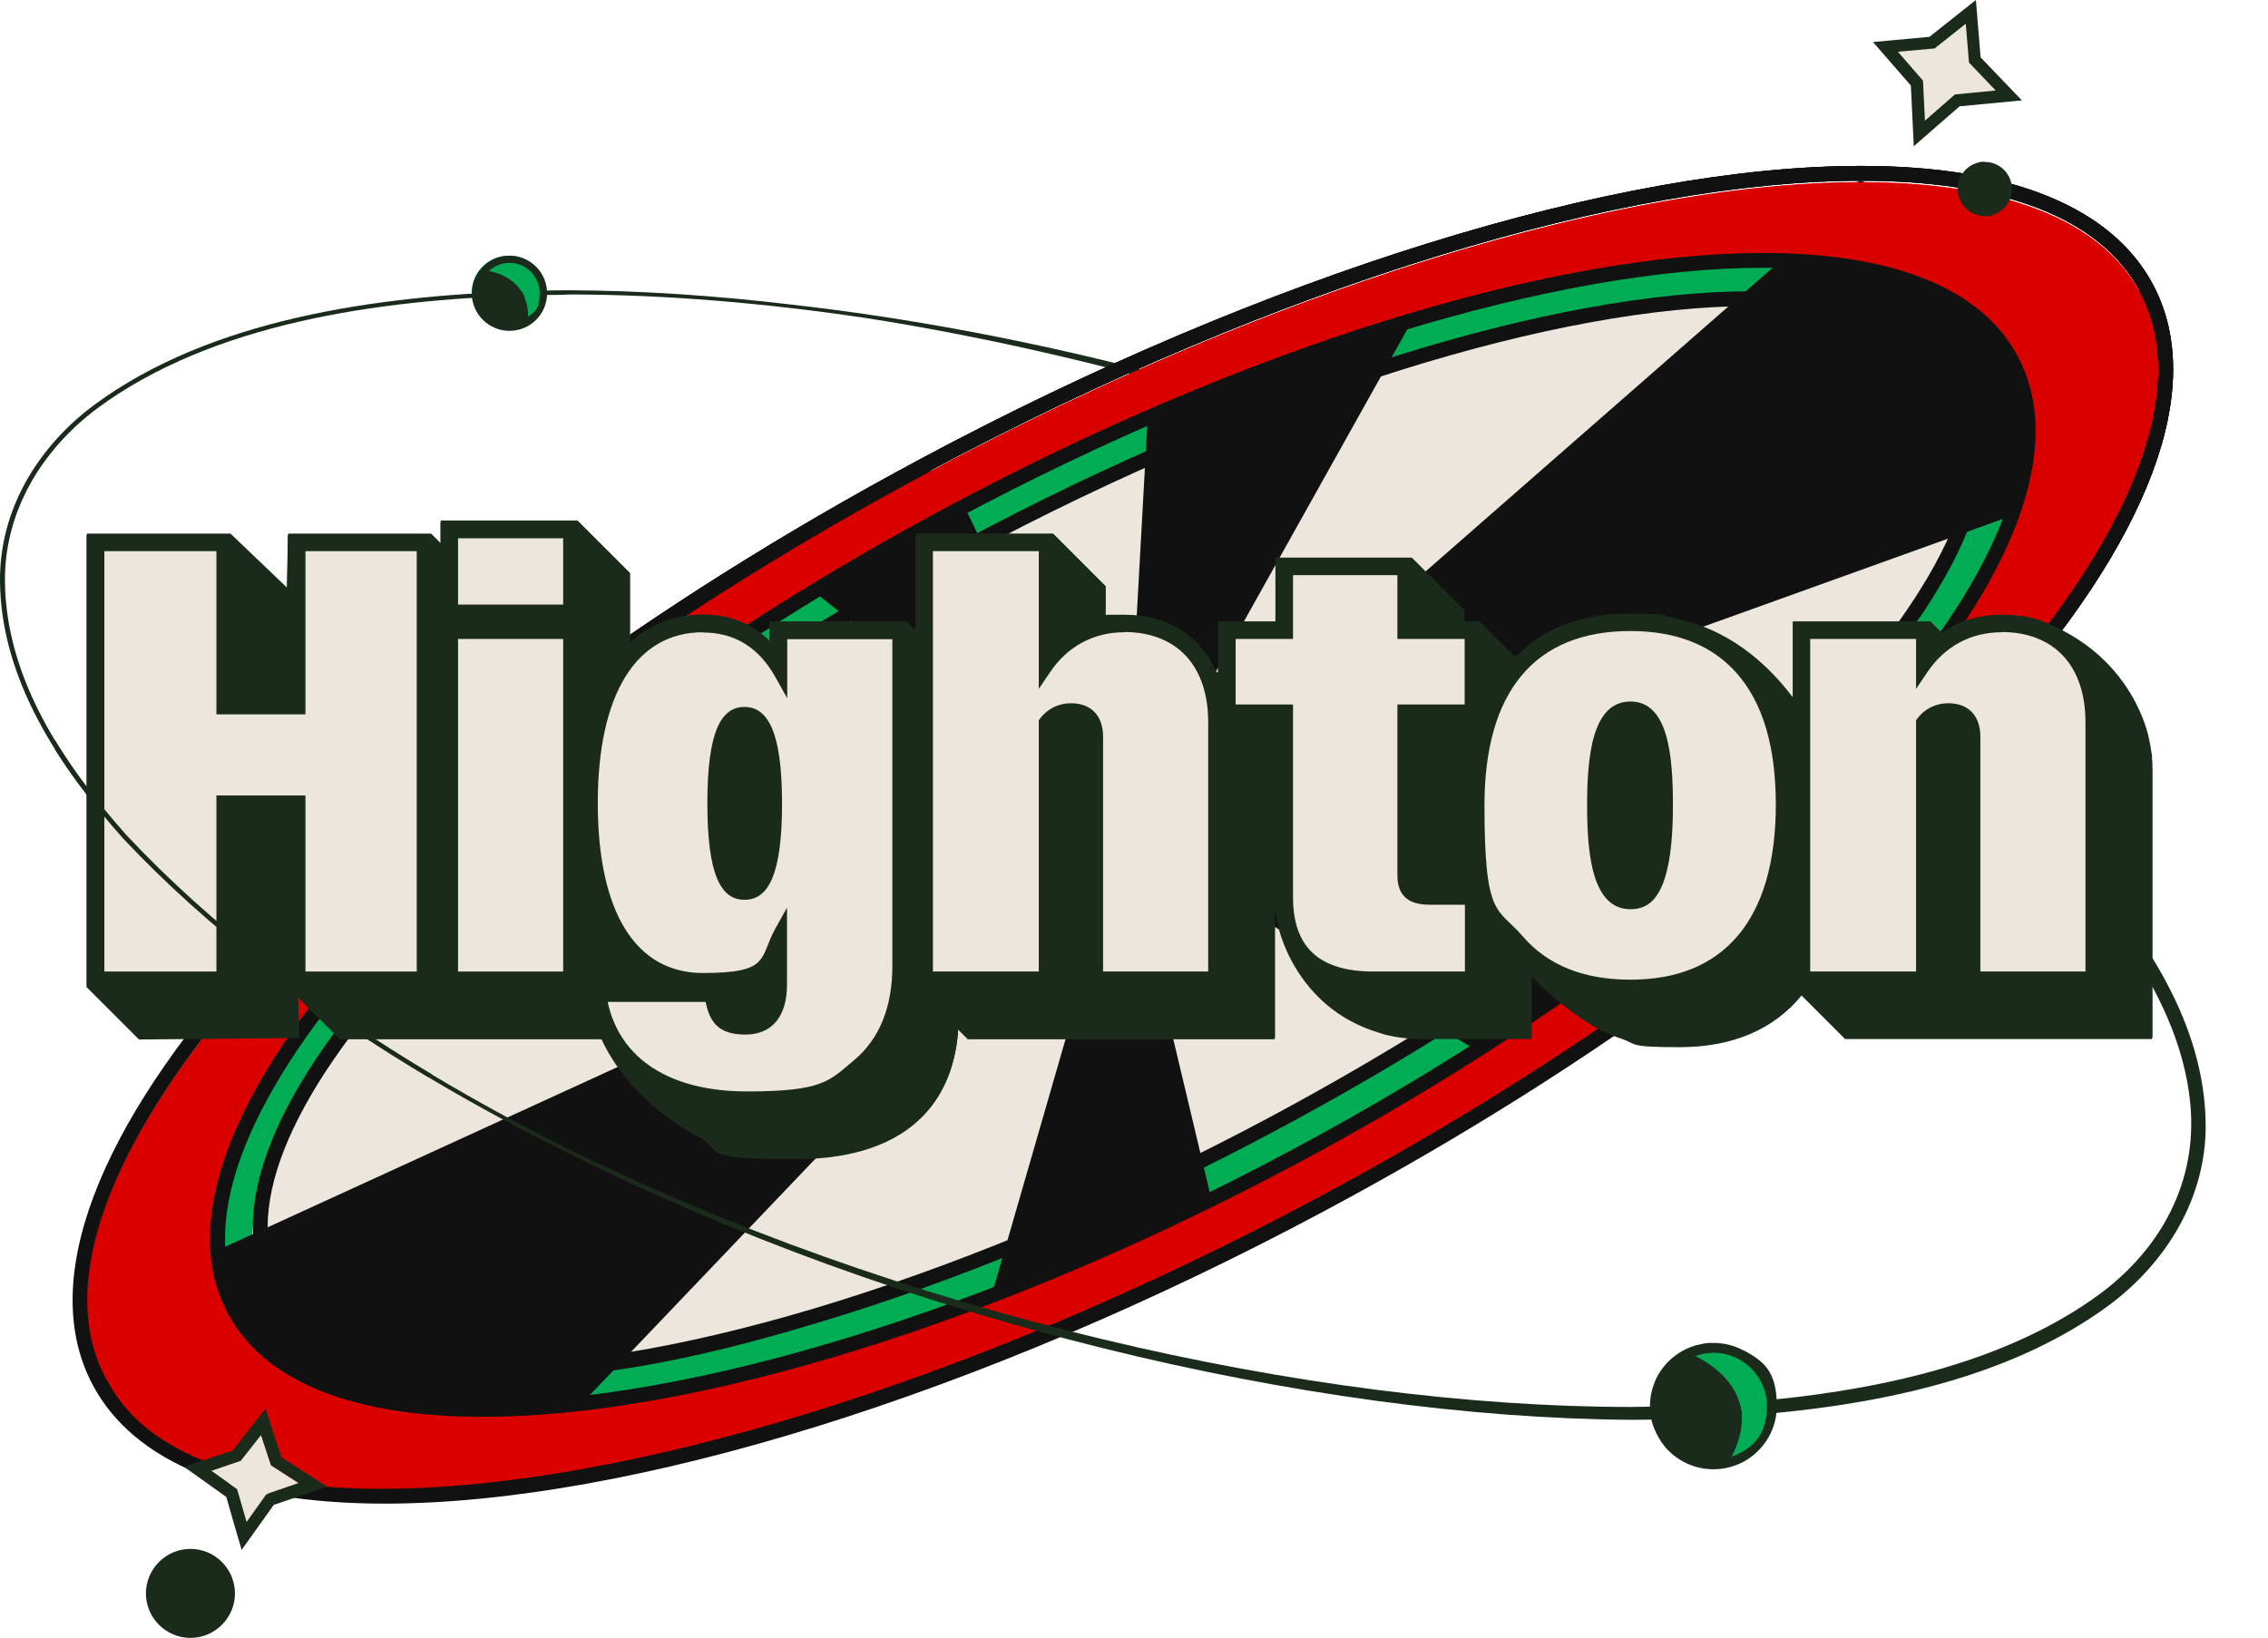 <?xml version="1.0" encoding="UTF-8"?>
<svg id="Vectorise" xmlns="http://www.w3.org/2000/svg" xmlns:xlink="http://www.w3.org/1999/xlink" version="1.1" viewBox="0 0 917 662.4">
  <!-- Generator: Adobe Illustrator 29.1.0, SVG Export Plug-In . SVG Version: 2.1.0 Build 142)  -->
  <defs>
    <style>
      .st0 {
        fill: none;
      }

      .st1 {
        fill: #111;
      }

      .st2 {
        fill: #ede6dd;
      }

      .st3 {
        clip-path: url(#clippath-1);
      }

      .st4 {
        clip-path: url(#clippath-3);
      }

      .st5 {
        clip-path: url(#clippath-2);
      }

      .st6 {
        fill: #00ad55;
      }

      .st7 {
        fill: #da0000;
      }

      .st8 {
        fill: #1b2b1b;
      }

      .st9 {
        clip-path: url(#clippath);
      }
    </style>
    <clipPath id="clippath">
      <ellipse class="st0" cx="454.6" cy="337.9" rx="408.5" ry="146" transform="translate(-105.6 254) rotate(-28.1)"/>
    </clipPath>
    <clipPath id="clippath-1">
      <polygon class="st0" points="242 255.4 507 60.4 887 28.4 917 232.4 725.4 356.8 242 255.4"/>
    </clipPath>
    <clipPath id="clippath-2">
      <ellipse class="st0" cx="454.6" cy="337.9" rx="408.5" ry="146" transform="translate(-105.6 254) rotate(-28.1)"/>
    </clipPath>
    <clipPath id="clippath-3">
      <polygon class="st0" points="22.2 267.6 22.2 336 142.5 449.7 207.6 419.9 22.2 267.6"/>
    </clipPath>
  </defs>
  <circle class="st6" cx="692.7" cy="568.4" r="23"/>
  <circle class="st6" cx="205.7" cy="118.4" r="15"/>
  <path class="st7" d="M375.4,191c227.2-121.3,446.5-153.8,489.8-72.7s-105.7,245.3-332.9,366.6-449.1,159.5-489.8,72.7C-.8,476.4,148.3,312.3,375.4,191Z"/>
  <g class="st9">
    <g>
      <polygon class="st2" points="254.8 254 554.8 112.1 776.4 84.4 856.6 156.7 814.5 285.3 623.4 459.9 261 571.4 70.5 549.4 71.3 434.6 254.8 254"/>
      <path class="st6" d="M194.4,581.6c-55.4,0-93.5-15.5-109.5-45.4h0c-20.9-39.2-.3-96.2,58.1-160.7,55.5-61.3,139.4-123.5,236.1-175.3,96.7-51.7,195-86.9,276.9-99.1,86-12.8,145,1.7,165.9,40.9,20.9,39.2.3,96.2-58.1,160.7-55.5,61.3-139.4,123.5-236.1,175.3-96.7,51.7-195,86.9-276.9,99.1-20.4,3-39.2,4.5-56.4,4.5h0ZM106.9,524.4c15.4,28.7,66.5,38.9,140.2,28,79.1-11.7,174.5-46,268.7-96.4,94.2-50.4,175.7-110.8,229.4-170,50.1-55.2,69.9-103.4,54.6-132.1-15.4-28.7-66.5-38.9-140.2-28-79.1,11.7-174.5,46-268.7,96.4s-175.7,110.8-229.4,170c-50.1,55.2-69.9,103.4-54.6,132.1h0Z"/>
      <path class="st1" d="M707.9,123.8c42.1,0,72.1,10.6,83.9,32.8,33.6,62.8-91,194.9-278.2,295.1-121.2,64.8-238.9,100.3-316,100.3s-72.1-10.6-83.9-32.8c-33.6-62.8,91-194.9,278.2-295.1,121.2-64.8,238.9-100.3,316-100.3M707.9,117.8c-39.1,0-88.7,9-143.3,26.1-56.1,17.6-116.8,43.5-175.5,74.9-91.1,48.7-170.5,106.5-223.5,162.7-54.5,57.8-74.8,107.6-57.2,140.5,12.6,23.5,43.4,35.9,89.2,35.9s88.7-9,143.3-26.1c56.1-17.6,116.8-43.5,175.5-74.9,91.1-48.7,170.5-106.5,223.5-162.7,54.5-57.8,74.8-107.6,57.2-140.5-12.6-23.5-43.4-35.9-89.2-35.9h0Z"/>
      <polygon class="st1" points="295.3 212.9 454.7 337.6 372.4 169 295.3 212.9"/>
      <polygon class="st1" points="467 115.4 454.7 337.6 583.3 107.6 467 115.4"/>
      <polygon class="st1" points="454.7 337.6 744 84.4 860.4 95.5 850 195.4 454.7 337.6"/>
      <polygon class="st1" points="454.7 337.6 740 325.4 624 441.4 454.7 337.6"/>
      <polygon class="st1" points="454.7 337.6 495.1 507.3 391.4 556.8 454.7 337.6"/>
      <polygon class="st1" points="454.7 337.6 219.1 584.5 69.7 576.6 49.6 523.2 454.7 337.6"/>
      <polygon class="st1" points="454.7 337.6 91.6 418.3 198.4 305.5 454.7 337.6"/>
    </g>
  </g>
  <path class="st1" d="M752.5,73.1c56.1,0,96.5,14.4,112.6,44.6,43.4,81.1-105.5,245.4-332.6,366.8-142.7,76.3-282.3,117.3-377.1,117.6-94.4.3-109-39.5-112.6-44.6C-.6,476.3,148.3,312.1,375.4,190.7c142.7-76.3,282.3-117.6,377.1-117.6M752.5,67.1v6-6c-99.4,0-241.5,44.2-379.9,118.3-110.4,59-206.1,130-269.3,199.8-64.7,71.3-88,133.5-65.7,175.1,16.7,31.2,57.5,47.8,117.9,47.8,99.4,0,241.4-44.2,379.9-118.3,110.4-59,206.1-130,269.3-199.8,64.7-71.3,88-133.5,65.7-175.1-16.7-31.2-57.5-47.8-117.9-47.8h0Z"/>
  <path class="st1" d="M712.9,108.3c48.6,0,83.7,12.5,97.7,38.7,37.6,70.4-91.5,212.8-288.4,318.1-123.7,66.2-244.8,101.9-327,101.9s-80.3-18.8-97.7-38.7c-37.6-70.4,91.5-212.8,288.4-318.1,123.7-66.2,244.8-101.9,327-101.9M712.9,102.3v6-6c-86.4,0-209.7,38.4-329.9,102.7-95.8,51.2-178.9,112.8-233.8,173.4-56.3,62.1-76.6,116.4-57.1,152.8,14.6,27.4,50.2,41.8,103,41.8,86.3,0,209.6-38.4,329.8-102.7,95.8-51.2,178.9-112.8,233.8-173.4,56.3-62.1,76.6-116.4,57.1-152.8-14.6-27.4-50.2-41.8-103-41.8h.1Z"/>
  <path class="st8" d="M841.6,349.7c-117-124.6-337.1-205.6-521.4-226.5-31.2-3.7-61.4-5.7-89.8-5.8-3.7,0-7.5,0-11.4.2l-.2,1.7c3.9,0,7.8,0,11.6-.2,37.4,0,77.8,3.3,119.6,9.5,51.2,8,100.4,19.9,142.8,32.5,125.3,38.1,286.3,110.5,365.2,218.1,13.9,20,25.3,42.7,27.6,67.3,2.9,31.2-11.6,58.1-36.3,76.6-36.3,26.8-85.3,38.3-133,43v5.5c48.8-4.5,98.9-16,136.5-43.8,23.3-17.4,39.3-43.6,39-73.2-.4-40.3-24.4-76-50.2-105h0Z"/>
  <path class="st8" d="M703.3,567.3c-15.1,1.1-29.8,1.6-43.9,1.7-130.1,0-296.6-38-433.4-106.2-68.5-34.6-129.5-76.6-175-125.1-25.2-28.5-48.6-63.1-49-102.5-.3-28.4,15-53.4,37.4-70.1,46.7-34.5,113.7-43.8,172.4-45.6-.3-.6-.6-1.2-.9-1.7-58.9,1.9-125.8,11.3-172.6,45.8C15.3,180.6-.3,206.2,0,235.2c.4,39.8,24.1,74.9,49.6,103.7,46.2,49.3,108.6,91.9,178.4,126.6,136.2,68.6,301.2,107.8,431.4,108.7,14.4,0,29.5-.5,44.8-1.6,0-1.9-.4-3.7-.9-5.3h0Z"/>
  <path class="st1" d="M375.4,190.7c142.7-76.3,282.3-117.6,377.1-117.6M752.5,73.1c56.1,0,96.5,14.4,112.6,44.6M804.7,290c64.7-71.3,88-133.5,65.7-175.1-16.7-31.2-57.5-47.8-117.9-47.8h0v6-6c-99.4,0-241.5,44.2-379.9,118.3-110.4,59-206.1,130-269.3,199.8"/>
  <polygon class="st2" points="109.6 592.6 105.5 580.2 97.2 590.7 85.3 594.8 95.8 602.3 99.7 615.5 107.6 604.3 120.8 599.8 109.6 592.6"/>
  <path class="st8" d="M105.5,580.2l4.1,12.4,11.2,7.2-13.2,4.6-7.9,11.1-3.8-13.2-10.5-7.5,11.9-4,8.3-10.5M107.3,569.8l-5.8,7.3-7.3,9.4-10.5,3.6-9.3,3.1,8,5.7,9.1,6.5,3.3,11.5,2.9,9.9,6-8.4,7-9.8,11.7-4,9.8-3.4-8.7-5.6-9.7-6.2-3.5-10.7-2.9-8.9h0Z"/>
  <g>
    <path class="st8" d="M77,660.4c-8.8,0-16-7.2-16-16s7.2-16,16-16,16,7.2,16,16-7.2,16-16,16Z"/>
    <path class="st8" d="M77,630.4c7.7,0,14,6.3,14,14s-6.3,14-14,14-14-6.3-14-14,6.3-14,14-14M77,626.4c-9.9,0-18,8.1-18,18s8.1,18,18,18,18-8.1,18-18-8.1-18-18-18h0Z"/>
  </g>
  <path class="st8" d="M705,546.2c-3.6-2-7.8-3.1-12.2-3.1s-.9,0-1.3,0c-1.7,0-3.4.4-5.1.8-.4,0-.8.2-1.2.3-4.4,1.4-8.3,3.9-11.4,7.2-.8.9-1.6,1.9-2.3,2.9-1.2,1.7-2.1,3.6-2.8,5.5-1,2.7-1.6,5.7-1.6,8.8s.5,6.1,1.6,8.8,2.5,5.3,4.3,7.5.5.6.8.9c4.7,5.2,11.5,8.4,19,8.4,14.2,0,25.6-11.5,25.6-25.6s-5.4-18.2-13.4-22.5h0ZM685.5,548.4c2.3-.8,4.8-1.3,7.3-1.3,11.9,0,21.6,9.7,21.6,21.6s-6,17.3-14.3,20.4c13.1-25.1-8.3-37.6-14.7-40.7h.1Z"/>
  <g class="st3">
    <g>
      <ellipse class="st7" cx="453.9" cy="338" rx="466.3" ry="166.6" transform="translate(-105.7 253.6) rotate(-28.1)"/>
      <g class="st5">
        <g>
          <polygon class="st2" points="254.8 254 554.8 112.1 776.4 84.4 856.6 156.7 814.5 285.3 623.4 459.9 261 571.4 70.5 549.4 71.3 434.6 254.8 254"/>
          <path class="st6" d="M194.4,581.6c-55.4,0-93.5-15.5-109.5-45.4h0c-20.9-39.2-.3-96.2,58.1-160.7,55.5-61.3,139.4-123.5,236.1-175.3,96.7-51.7,195-86.9,276.9-99.1,86-12.8,145,1.7,165.9,40.9,20.9,39.2.3,96.2-58.1,160.7-55.5,61.3-139.4,123.5-236.1,175.3-96.7,51.7-195,86.9-276.9,99.1-20.4,3-39.2,4.5-56.4,4.5h0ZM106.9,524.4c15.4,28.7,66.5,38.9,140.2,28,79.1-11.7,174.5-46,268.7-96.4,94.2-50.4,175.7-110.8,229.4-170,50.1-55.2,69.9-103.4,54.6-132.1-15.4-28.7-66.5-38.9-140.2-28-79.1,11.7-174.5,46-268.7,96.4s-175.7,110.8-229.4,170c-50.1,55.2-69.9,103.4-54.6,132.1h0Z"/>
          <path class="st1" d="M707.9,123.8c42.1,0,72.1,10.6,83.9,32.8,33.6,62.8-91,194.9-278.2,295.1-121.2,64.8-238.9,100.3-316,100.3s-72.1-10.6-83.9-32.8c-33.6-62.8,91-194.9,278.2-295.1,121.2-64.8,238.9-100.3,316-100.3M707.9,117.8c-39.1,0-88.7,9-143.3,26.1-56.1,17.6-116.8,43.5-175.5,74.9-91.1,48.7-170.5,106.5-223.5,162.7-54.5,57.8-74.8,107.6-57.2,140.5,12.6,23.5,43.4,35.9,89.2,35.9s88.7-9,143.3-26.1c56.1-17.6,116.8-43.5,175.5-74.9,91.1-48.7,170.5-106.5,223.5-162.7,54.5-57.8,74.8-107.6,57.2-140.5-12.6-23.5-43.4-35.9-89.2-35.9h0Z"/>
          <polygon class="st1" points="295.3 212.9 454.7 337.6 372.4 169 295.3 212.9"/>
          <polygon class="st1" points="467 115.4 454.7 337.6 583.3 107.6 467 115.4"/>
          <polygon class="st1" points="454.7 337.6 744 84.4 860.4 95.5 850 195.4 454.7 337.6"/>
          <polygon class="st1" points="454.7 337.6 740 325.4 624 441.4 454.7 337.6"/>
          <polygon class="st1" points="454.7 337.6 495.1 507.3 391.4 556.8 454.7 337.6"/>
          <polygon class="st1" points="454.7 337.6 219.1 584.5 69.7 576.6 49.6 523.2 454.7 337.6"/>
          <polygon class="st1" points="454.7 337.6 91.6 418.3 198.4 305.5 454.7 337.6"/>
        </g>
      </g>
      <path class="st1" d="M752.5,73.1c56.1,0,96.5,14.4,112.6,44.6,43.4,81.1-105.5,245.4-332.6,366.8-142.7,76.3-282.3,117.6-377.1,117.6s-96.5-14.4-112.6-44.6C-.6,476.3,148.3,312.1,375.4,190.7c142.7-76.3,282.3-117.6,377.1-117.6M752.5,67.1v6-6c-99.4,0-241.5,44.2-379.9,118.3-110.4,59-206.1,130-269.3,199.8-64.7,71.3-88,133.5-65.7,175.1,16.7,31.2,57.5,47.8,117.9,47.8,99.4,0,241.4-44.2,379.9-118.3,110.4-59,206.1-130,269.3-199.8,64.7-71.3,88-133.5,65.7-175.1-16.7-31.2-57.5-47.8-117.9-47.8h0Z"/>
      <path class="st1" d="M712.9,108.3c48.6,0,83.7,12.5,97.7,38.7,37.6,70.4-91.5,212.8-288.4,318.1-123.7,66.2-244.8,101.9-327,101.9s-83.7-12.5-97.7-38.7c-37.6-70.4,91.5-212.8,288.4-318.1,123.7-66.2,244.8-101.9,327-101.9M712.9,102.3v6-6c-86.4,0-209.7,38.4-329.9,102.7-95.8,51.2-178.9,112.8-233.8,173.4-56.3,62.1-76.6,116.4-57.1,152.8,14.6,27.4,50.2,41.8,103,41.8,86.3,0,209.6-38.4,329.8-102.7,95.8-51.2,178.9-112.8,233.8-173.4,56.3-62.1,76.6-116.4,57.1-152.8-14.6-27.4-50.2-41.8-103-41.8h.1Z"/>
    </g>
  </g>
  <path class="st8" d="M817.5,249.3c-2.7-.4-5.5-.7-8.3-.7-8.8,0-17.1,2.5-24.1,7.3l-4.6-4.6h-55.6v30.8c-9.1-12.1-23.3-25.7-43.4-31h-.3c-1.3-.5-2.6-.8-3.9-1.1l-2.5-.7.2.2c-4.9-1-10.2-1.4-15.7-1.4-19.8,0-35.5,6-46.7,17.7l-14.5-14.5h-6.1v-4.6l-21.2-21.2h-55.1v25.8h-23.2v20.7c-.2-.1-.5-.2-.8-.3-6.2-14.7-19.7-23.1-37.2-23.1s-5,.2-7.5.6v-12.2l-21.2-21.2h-55.6v39.2l-3.7-3.7h-55.3v7.9c-7.3-7-16.5-10.7-27-10.7s-21.6,3.8-29.5,11.4v-28.2l-21.2-21.2h-55.3v9.2l-3.9-3.9h-57.8l-.4,21.9-22.9-21.9h-58.1v182.8l21.2,21.2,64.7-.6-.5-16.5,17,17h105.8c12.1,26,37.6,38.7,39.2,39.4,10.5,6,23.8,9.1,39.4,9.1,40.3,0,63.4-18.5,65.6-52.4l3.9,3.9h124.1v-53.2l.9,4.4c0,.9.3,1.7.5,2.6h0c0,.4,6.6,33.5,41,43.7h0c1,.3,1.9.6,3,.9l3.4.7c3.4.6,7.1.9,11,.9h44v-25.5c7.9,8.3,15.8,14.3,21.3,17.9,1.7,1.2,3.4,2.2,5.2,3.2.5.3.8.5.8.5,0,0,5.8,2.8,8.7,3.6,7.2,2.4,15.2,3.6,24,3.6,21.4,0,38-7,49.3-20.9l17.6,17.6h124.1v-107.8c0-2,0-4-.3-6l.2.2-.4-2.2c-.2-1.7-.5-3.4-.9-5h0c-.2-1.3-6.1-32-40.4-46.5-1.5-.7-3.2-1.4-4.7-1.9l-6.1-1.5-.2.3Z"/>
  <path class="st8" d="M233.5,210.7l21.2,21.2v28.2c7.9-7.6,17.8-11.4,29.5-11.4s19.7,3.7,27,10.7v-7.9h55.3l3.7,3.7v-39.2h55.6l21.2,21.2v12.2c2.5-.4,5-.6,7.5-.6,17.6,0,31.1,8.4,37.2,23.1.3.1.5.2.8.3v-20.7h23.2v-25.8h55.1l21.2,21.2v4.6h6.1l14.5,14.5c11.3-11.7,27-17.7,46.7-17.7s10.8.5,15.7,1.4l-.2-.2,2.5.7c1.3.3,2.6.6,3.9,1h.3c20.1,5.4,34.3,19,43.4,31.1v-30.8h55.6l4.6,4.6c7-4.8,15.3-7.3,24.1-7.3s5.7.2,8.3.7l6.1,1.5c1.6.5,3.2,1.1,4.7,1.9,34.2,14.5,40.1,45.2,40.4,46.5h0c.4,1.6.7,3.3.9,5l.2,2c.2,1.9.3,3.9.3,6v107.8h-124.1l-17.6-17.6c-11.3,13.8-27.9,20.9-49.3,20.9s-16.8-1.2-24-3.6c-2.8-.8-8.7-3.6-8.7-3.6,0,0-.3-.2-.8-.5-1.7-.9-3.5-2-5.2-3.2-5.5-3.6-13.4-9.6-21.3-17.9v25.5h-44c-3.9,0-7.6-.3-11-.9l-3.4-.7c-1-.3-2-.5-3-.9h0c-34.4-10.2-41-43.3-41-43.6h0c-.2-.9-.3-1.8-.5-2.6l-.8-4.4v53.2h-124.1l-3.9-3.9c-2.2,33.8-25.3,52.4-65.6,52.4s-28.9-3.1-39.4-9.1c-1.5-.7-27.1-13.4-39.2-39.4h-105.8l-17-17,.5,16.5-64.7.6-21.2-21.2v-182.8h58.1l22.9,21.9.4-21.9h57.8l3.9,3.9v-9.2h55.3"/>
  <polygon class="st2" points="87.5 222.9 42.2 222.9 42.2 392.9 87.5 392.9 87.5 321.7 123.5 321.7 123.5 392.9 168.5 392.9 168.5 222.9 123.5 222.9 123.5 288.9 87.5 288.9 87.5 222.9"/>
  <rect class="st2" x="185.2" y="258.4" width="42.5" height="134.5"/>
  <rect class="st2" x="185.2" y="217.7" width="42.5" height="26.8"/>
  <path class="st2" d="M284.2,255.7c-27,0-42.5,25.1-42.5,69s15.1,68.8,42.5,68.8,22.7-6,29.3-18l4.7-8.4v31.1c0,12.9-6.1,20.2-16.8,20.2s-14.4-4.8-16.1-13.2h-39.6c4.9,23.1,25.3,36.2,56.3,36.2s33.3-4.3,43.4-12.7c10.2-8.6,15.4-21.4,15.4-38v-132.2h-42.5v23.9l-4.7-8.4c-6.7-12.1-16.6-18.2-29.3-18.2h0ZM301,363.9c-9.5,0-15-10-15-39s5.5-39,15-39,15.2,10.2,15.2,39-5.5,39-15.2,39Z"/>
  <path class="st2" d="M454.5,255.7c-12.3,0-22.9,5.7-29.9,16.1l-4.6,6.8v-55.7h-42.8v170h42.8v-101.6l.5-.7c3-4,7.6-6.2,12.5-6.2,8.1,0,13,5,13,13.5v95h42.5v-100.8c0-22.9-12.7-36.5-34-36.5h0Z"/>
  <path class="st2" d="M592.2,284.9v-26.5h-27.2v-25.8h-42.2v25.8h-23.2v26.5h23.2v78c0,20.2,10.6,30,32.5,30h37v-27h-13.8c-5.8,0-13.5-1.2-13.5-11.8v-69.2h27.2Z"/>
  <path class="st2" d="M702.4,272.5c-10-11.5-24.5-17.3-43.2-17.3-38.6,0-59,24.4-59,70.5s5.3,41.1,15.6,53.1c10,11.6,24.6,17.4,43.4,17.4s33.2-5.9,43.2-17.5c10.3-12,15.6-30,15.6-53.3s-5.2-41-15.6-52.9h0ZM659.2,367.7c-15.5,0-17.5-22.4-17.5-42s2-42,17.5-42,17.2,22.4,17.2,42c0,37.2-9.2,42-17.2,42Z"/>
  <path class="st2" d="M809.2,255.7c-12.3,0-22.9,5.7-29.9,16.1l-4.6,6.8v-20.2h-42.8v134.5h42.8v-101.6l.5-.7c3-4,7.6-6.2,12.5-6.2,8.1,0,13,5,13,13.5v95h42.5v-100.8c0-22.9-12.7-36.5-34-36.5h0Z"/>
  <g class="st4">
    <g>
      <path class="st6" d="M2.6,218.6c18.8-86.3,154.8-100.8,227.7-100.8,196.7,0,474.4,86.1,611.2,231.8,25.8,29,49.8,64.7,50.2,105,.3,29.6-15.6,55.8-39,73.2-52.7,38.8-129.6,46-193.3,46.3-196.7-1.3-472.8-90-609.2-235.8C21.5,306-5.9,263.8,2.6,218.6h0ZM2.6,218.6c-8.4,45.1,19,87.3,47.8,119.5,135.6,144.7,413.5,231,609,230.8,62.1-.6,138.7-8,189.8-45.8,24.6-18.5,39.2-45.4,36.3-76.6-2.3-24.5-13.7-47.3-27.6-67.3-78.9-107.7-239.9-180-365.2-218.1-123.4-36.7-304.5-67.4-425.3-13.9-29.9,13.9-58.2,37.6-64.8,71.3h0Z"/>
      <path class="st8" d="M887.1,471.2c-18.8,86.3-154.8,100.8-227.7,100.5-196.5-.5-473.3-87.2-609.8-232.8C24.1,310.2.4,275,0,235.2c-.3-29,15.3-54.6,38.2-71.6,52.1-38.4,129.1-45.7,192.1-46.1,196.4.9,472.9,88.6,609.1,234.1,28.8,32.3,56.1,74.5,47.7,119.7h0ZM887.1,471.2c8.4-45.1-19-87.3-47.8-119.6C703.1,206.4,426.7,119.6,230.3,119.1c-62.7.5-139.3,7.8-191,46C17,181.8,1.7,206.8,2,235.2c.4,39.3,23.8,73.9,49,102.4,136,145.2,412.2,232.9,608.4,233.8,73,.4,208.8-14,227.7-100.2h0Z"/>
    </g>
  </g>
  <path class="st8" d="M206,103.4c-8.4,0-15.2,6.8-15.2,15.2s6.8,15.2,15.2,15.2,15.2-6.8,15.2-15.2-6.8-15.2-15.2-15.2ZM213.5,128.1c.1-14.1-11.5-17.7-15.8-18.5,2.2-2,5.1-3.3,8.3-3.3,6.7,0,12.2,5.5,12.2,12.2s-1.8,7.3-4.6,9.6h0Z"/>
  <g>
    <path class="st8" d="M802.5,86.4c-4.5,0-8.4-3-9.6-7.3-.7-2.6-.4-5.3,1-7.6,1.3-2.3,3.5-4,6-4.7.9-.2,1.7-.4,2.6-.4,4.5,0,8.4,3,9.6,7.3.7,2.6.4,5.3-1,7.6-1.3,2.3-3.5,4-6,4.7-.9.2-1.7.4-2.6.4Z"/>
    <path class="st8" d="M802.5,67.4c3.9,0,7.6,2.6,8.6,6.6,1.3,4.8-1.5,9.7-6.3,11-.8.2-1.6.3-2.4.3-3.9,0-7.6-2.6-8.6-6.6-1.3-4.8,1.5-9.7,6.3-11,.8-.2,1.6-.3,2.4-.3h0M802.5,65.4c-1,0-1.9,0-2.9.4-5.8,1.6-9.3,7.6-7.7,13.5,1.3,4.8,5.6,8.1,10.6,8.1s1.9,0,2.9-.4c2.8-.8,5.2-2.6,6.6-5.1,1.5-2.5,1.8-5.5,1.1-8.3-1.3-4.8-5.6-8.1-10.6-8.1h0Z"/>
  </g>
  <polygon class="st2" points="798.5 24.3 796.8 4.9 781.1 17.3 762.4 19 775.1 33.6 776 54.1 791.4 40.7 812.2 38.7 798.5 24.3"/>
  <path class="st8" d="M773.8,59.4l-1.2-24.8-15.3-17.6,22.8-2.1L798.9,0l1.9,23.2,16.7,17.4-25.2,2.4-18.7,16.3h.2ZM767.5,21.1l10,11.5.8,16.2,12.1-10.6,16.5-1.6-10.8-11.3-1.3-15.7-12.6,10-14.6,1.3v.2Z"/>
</svg>